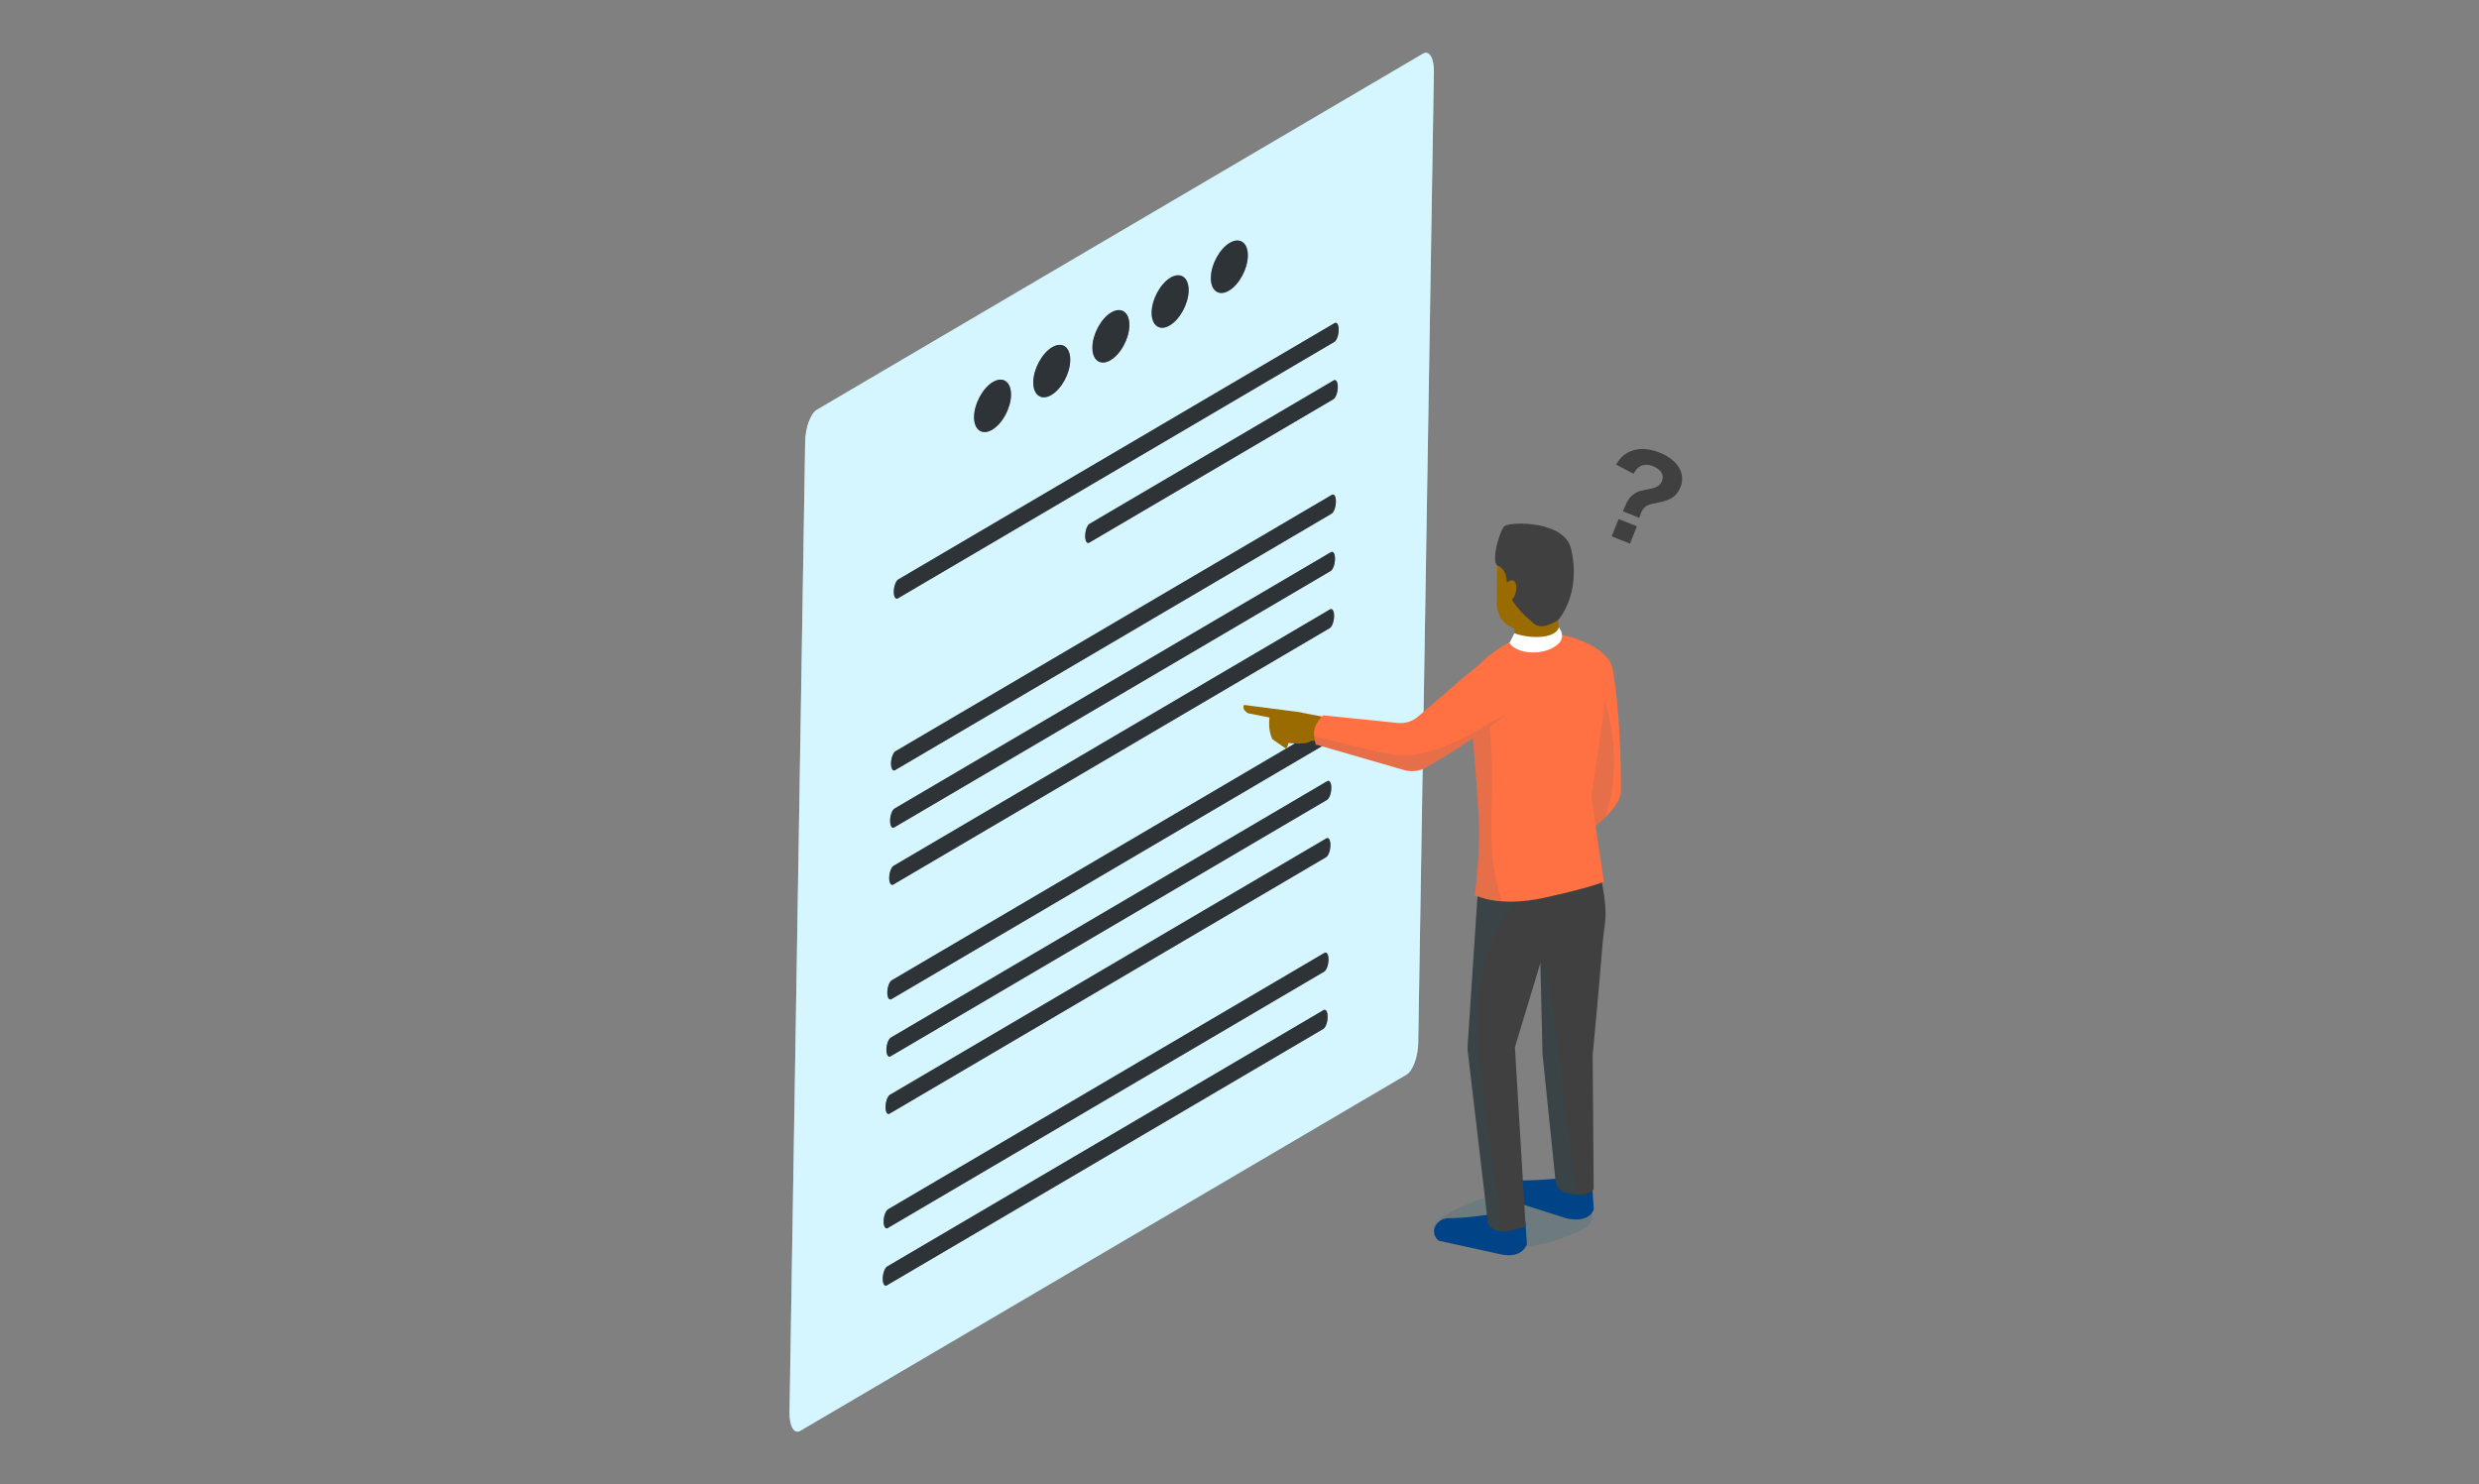 <svg width="384" height="230" viewBox="0 0 384 230" fill="none" xmlns="http://www.w3.org/2000/svg">
<rect x="0" y="0" width="384" height="230" fill="#808080" stroke="none"/>
<path d="M204.97 159.432C205.34 159.216 205.634 158.397 205.649 157.594C205.664 156.791 205.387 156.297 205.016 156.513L137.415 196.243C137.06 196.459 136.751 197.278 136.735 198.096C136.735 198.915 137.013 199.378 137.369 199.162L204.97 159.432ZM205.109 150.553C205.479 150.337 205.773 149.518 205.788 148.716C205.804 147.913 205.526 147.434 205.155 147.65L137.554 187.38C137.199 187.596 136.89 188.415 136.874 189.218C136.859 190.02 137.152 190.499 137.508 190.283L205.109 150.553ZM205.402 132.811C205.773 132.595 206.066 131.777 206.081 130.974C206.097 130.171 205.819 129.677 205.448 129.893L137.847 169.623C137.492 169.839 137.183 170.657 137.168 171.476C137.152 172.294 137.446 172.757 137.801 172.541L205.402 132.811ZM205.541 123.933C205.912 123.716 206.205 122.898 206.22 122.095C206.236 121.292 205.958 120.814 205.587 121.03L137.986 160.76C137.631 160.976 137.322 161.794 137.307 162.597C137.291 163.4 137.585 163.879 137.94 163.663L205.541 123.933ZM205.68 115.085C206.051 114.869 206.344 114.05 206.359 113.232C206.375 112.414 206.097 111.95 205.726 112.167L138.125 151.896C137.77 152.113 137.461 152.931 137.446 153.734C137.43 154.537 137.708 155.031 138.079 154.815L205.68 115.085ZM205.973 97.328C206.344 97.111 206.637 96.293 206.653 95.49C206.668 94.687 206.39 94.209 206.02 94.425L138.419 134.155C138.063 134.371 137.755 135.189 137.739 135.992C137.724 136.795 138.017 137.274 138.372 137.058L205.973 97.328ZM206.112 88.464C206.483 88.248 206.776 87.43 206.792 86.612C206.792 85.793 206.529 85.33 206.159 85.546L138.558 125.276C138.202 125.492 137.894 126.311 137.878 127.113C137.863 127.916 138.141 128.411 138.511 128.194L206.112 88.464ZM206.251 79.586C206.622 79.37 206.915 78.551 206.931 77.748C206.946 76.945 206.668 76.451 206.298 76.667L138.697 116.397C138.341 116.614 138.033 117.432 138.017 118.25C138.002 119.069 138.295 119.532 138.65 119.316L206.251 79.586ZM206.545 61.859C206.915 61.643 207.209 60.825 207.224 60.007C207.24 59.188 206.962 58.725 206.591 58.941L168.776 81.161C168.405 81.377 168.112 82.195 168.096 82.998C168.096 83.801 168.359 84.295 168.729 84.079L206.545 61.859ZM206.684 52.981C207.054 52.765 207.348 51.946 207.363 51.143C207.363 50.34 207.101 49.846 206.73 50.062L139.129 89.792C138.774 90.008 138.465 90.827 138.45 91.645C138.434 92.464 138.727 92.927 139.083 92.711L206.684 52.981ZM190.362 45.029C191.937 44.102 193.25 41.678 193.281 39.64C193.312 37.602 192.061 36.691 190.471 37.632C188.88 38.574 187.583 40.968 187.552 43.021C187.521 45.075 188.772 45.971 190.362 45.029ZM181.19 50.418C182.765 49.491 184.078 47.067 184.109 45.029C184.14 42.99 182.889 42.079 181.299 43.021C179.708 43.963 178.411 46.357 178.38 48.41C178.349 50.464 179.6 51.359 181.19 50.418ZM172.034 55.806C173.609 54.88 174.921 52.456 174.952 50.433C174.983 48.41 173.732 47.484 172.157 48.41C170.582 49.337 169.27 51.745 169.239 53.799C169.208 55.853 170.459 56.748 172.049 55.806M162.862 61.196C164.437 60.269 165.749 57.845 165.78 55.822C165.811 53.799 164.56 52.873 162.985 53.799C161.41 54.726 160.098 57.135 160.067 59.188C160.036 61.242 161.287 62.137 162.877 61.196M153.69 66.584C155.265 65.658 156.577 63.234 156.608 61.211C156.639 59.188 155.388 58.262 153.813 59.188C152.238 60.115 150.926 62.523 150.895 64.577C150.864 66.631 152.115 67.526 153.705 66.584M126.529 63.496L220.426 8.31C221.399 7.738 222.156 9.02 222.109 11.166L219.685 161.609C219.654 163.74 218.836 165.948 217.878 166.504L123.981 221.69C123.008 222.261 122.267 220.98 122.298 218.849L124.722 68.406C124.753 66.26 125.572 64.067 126.529 63.496Z" fill="#ADECFF"/>
<path d="M204.97 159.432C205.34 159.216 205.634 158.397 205.649 157.594C205.664 156.791 205.387 156.297 205.016 156.513L137.415 196.243C137.06 196.459 136.751 197.278 136.735 198.096C136.735 198.915 137.013 199.378 137.369 199.162L204.97 159.432ZM205.109 150.553C205.479 150.337 205.773 149.518 205.788 148.716C205.804 147.913 205.526 147.434 205.155 147.65L137.554 187.38C137.199 187.596 136.89 188.415 136.874 189.218C136.859 190.02 137.152 190.499 137.508 190.283L205.109 150.553ZM205.402 132.811C205.773 132.595 206.066 131.777 206.081 130.974C206.097 130.171 205.819 129.677 205.448 129.893L137.847 169.623C137.492 169.839 137.183 170.657 137.168 171.476C137.152 172.294 137.446 172.757 137.801 172.541L205.402 132.811ZM205.541 123.933C205.912 123.716 206.205 122.898 206.22 122.095C206.236 121.292 205.958 120.814 205.587 121.03L137.986 160.76C137.631 160.976 137.322 161.794 137.307 162.597C137.291 163.4 137.585 163.879 137.94 163.663L205.541 123.933ZM205.68 115.085C206.051 114.869 206.344 114.05 206.359 113.232C206.375 112.414 206.097 111.95 205.726 112.167L138.125 151.896C137.77 152.113 137.461 152.931 137.446 153.734C137.43 154.537 137.708 155.031 138.079 154.815L205.68 115.085ZM205.973 97.328C206.344 97.111 206.637 96.293 206.653 95.49C206.668 94.687 206.39 94.209 206.02 94.425L138.419 134.155C138.063 134.371 137.755 135.189 137.739 135.992C137.724 136.795 138.017 137.274 138.372 137.058L205.973 97.328ZM206.112 88.464C206.483 88.248 206.776 87.43 206.792 86.612C206.792 85.793 206.529 85.33 206.159 85.546L138.558 125.276C138.202 125.492 137.894 126.311 137.878 127.113C137.863 127.916 138.141 128.411 138.511 128.194L206.112 88.464ZM206.251 79.586C206.622 79.37 206.915 78.551 206.931 77.748C206.946 76.945 206.668 76.451 206.298 76.667L138.697 116.397C138.341 116.614 138.033 117.432 138.017 118.25C138.002 119.069 138.295 119.532 138.65 119.316L206.251 79.586ZM206.545 61.859C206.915 61.643 207.209 60.825 207.224 60.007C207.24 59.188 206.962 58.725 206.591 58.941L168.776 81.161C168.405 81.377 168.112 82.195 168.096 82.998C168.096 83.801 168.359 84.295 168.729 84.079L206.545 61.859ZM206.684 52.981C207.054 52.765 207.348 51.946 207.363 51.143C207.363 50.34 207.101 49.846 206.73 50.062L139.129 89.792C138.774 90.008 138.465 90.827 138.45 91.645C138.434 92.464 138.727 92.927 139.083 92.711L206.684 52.981ZM190.362 45.029C191.937 44.102 193.25 41.678 193.281 39.64C193.312 37.602 192.061 36.691 190.471 37.632C188.88 38.574 187.583 40.968 187.552 43.021C187.521 45.075 188.772 45.971 190.362 45.029ZM181.19 50.418C182.765 49.491 184.078 47.067 184.109 45.029C184.14 42.99 182.889 42.079 181.299 43.021C179.708 43.963 178.411 46.357 178.38 48.41C178.349 50.464 179.6 51.359 181.19 50.418ZM172.034 55.806C173.609 54.88 174.921 52.456 174.952 50.433C174.983 48.41 173.732 47.484 172.157 48.41C170.582 49.337 169.27 51.745 169.239 53.799C169.208 55.853 170.459 56.748 172.049 55.806M162.862 61.196C164.437 60.269 165.749 57.845 165.78 55.822C165.811 53.799 164.56 52.873 162.985 53.799C161.41 54.726 160.098 57.135 160.067 59.188C160.036 61.242 161.287 62.137 162.877 61.196M153.69 66.584C155.265 65.658 156.577 63.234 156.608 61.211C156.639 59.188 155.388 58.262 153.813 59.188C152.238 60.115 150.926 62.523 150.895 64.577C150.864 66.631 152.115 67.526 153.705 66.584M126.529 63.496L220.426 8.31C221.399 7.738 222.156 9.02 222.109 11.166L219.685 161.609C219.654 163.74 218.836 165.948 217.878 166.504L123.981 221.69C123.008 222.261 122.267 220.98 122.298 218.849L124.722 68.406C124.753 66.26 125.572 64.067 126.529 63.496Z" fill="white" fill-opacity="0.5"/>
<path d="M139.128 89.792L206.73 50.062C207.1 49.846 207.378 50.325 207.363 51.143C207.347 51.962 207.054 52.765 206.683 52.981L139.082 92.711C138.727 92.927 138.434 92.448 138.449 91.645C138.465 90.842 138.773 90.009 139.128 89.792Z" fill="#2E3338"/>
<path d="M138.699 116.413L206.3 76.683C206.671 76.467 206.948 76.945 206.933 77.764C206.918 78.582 206.624 79.385 206.254 79.601L138.653 119.331C138.297 119.547 138.004 119.069 138.019 118.266C138.035 117.463 138.344 116.629 138.699 116.413Z" fill="#2E3338"/>
<path d="M138.127 151.896L205.728 112.167C206.098 111.95 206.376 112.429 206.361 113.232C206.345 114.035 206.052 114.869 205.681 115.085L138.08 154.815C137.725 155.031 137.432 154.552 137.447 153.734C137.463 152.916 137.771 152.113 138.127 151.896Z" fill="#2E3338"/>
<path d="M137.554 187.38L205.155 147.65C205.526 147.434 205.804 147.913 205.788 148.716C205.773 149.519 205.48 150.337 205.109 150.553L137.508 190.283C137.153 190.499 136.859 190.021 136.875 189.218C136.89 188.415 137.199 187.596 137.554 187.38Z" fill="#2E3338"/>
<path d="M168.776 81.161L206.591 58.941C206.962 58.725 207.239 59.204 207.224 60.007C207.209 60.809 206.915 61.643 206.545 61.859L168.729 84.079C168.359 84.295 168.081 83.817 168.096 82.998C168.112 82.18 168.405 81.377 168.776 81.161Z" fill="#2E3338"/>
<path d="M138.56 125.291L206.161 85.561C206.532 85.345 206.81 85.824 206.794 86.627C206.779 87.43 206.485 88.264 206.115 88.48L138.514 128.21C138.159 128.426 137.865 127.947 137.881 127.129C137.881 126.31 138.205 125.508 138.56 125.291Z" fill="#2E3338"/>
<path d="M137.988 160.775L205.589 121.045C205.96 120.829 206.237 121.308 206.222 122.111C206.222 122.913 205.913 123.732 205.543 123.948L137.942 163.678C137.586 163.894 137.293 163.415 137.309 162.613C137.309 161.81 137.633 160.991 137.988 160.775Z" fill="#2E3338"/>
<path d="M137.416 196.243L205.017 156.513C205.387 156.297 205.665 156.776 205.65 157.594C205.65 158.413 205.341 159.215 204.97 159.432L137.369 199.162C137.014 199.378 136.721 198.899 136.736 198.096C136.752 197.293 137.06 196.459 137.416 196.243Z" fill="#2E3338"/>
<path d="M138.418 134.155L206.019 94.425C206.389 94.209 206.667 94.687 206.652 95.49C206.636 96.293 206.343 97.111 205.972 97.328L138.371 137.058C138.016 137.274 137.723 136.795 137.738 135.992C137.754 135.189 138.062 134.371 138.418 134.155Z" fill="#2E3338"/>
<path d="M137.849 169.638L205.45 129.908C205.821 129.692 206.099 130.171 206.083 130.989C206.068 131.808 205.775 132.61 205.404 132.827L137.803 172.557C137.448 172.773 137.154 172.294 137.17 171.491C137.185 170.688 137.494 169.854 137.849 169.638Z" fill="#2E3338"/>
<path d="M190.488 37.632C192.063 36.706 193.329 37.601 193.298 39.64C193.267 41.678 191.955 44.087 190.38 45.029C188.805 45.971 187.539 45.029 187.57 43.021C187.601 40.998 188.913 38.574 190.488 37.632Z" fill="#2E3338"/>
<path d="M181.314 43.021C182.889 42.095 184.155 42.99 184.124 45.029C184.094 47.067 182.781 49.476 181.206 50.417C179.631 51.359 178.365 50.417 178.396 48.41C178.427 46.387 179.739 43.963 181.314 43.021Z" fill="#2E3338"/>
<path d="M162.986 53.799C164.561 52.873 165.812 53.768 165.781 55.822C165.75 57.876 164.437 60.269 162.862 61.196C161.287 62.122 160.021 61.196 160.052 59.188C160.083 57.181 161.396 54.741 162.97 53.799" fill="#2E3338"/>
<path d="M172.142 48.41C173.717 47.484 174.968 48.38 174.937 50.433C174.906 52.487 173.594 54.88 172.019 55.807C170.444 56.733 169.177 55.822 169.208 53.799C169.239 51.776 170.552 49.352 172.127 48.41" fill="#2E3338"/>
<path d="M153.812 59.188C155.387 58.262 156.638 59.157 156.607 61.211C156.576 63.265 155.263 65.658 153.688 66.584C152.113 67.511 150.847 66.584 150.878 64.577C150.909 62.57 152.222 60.13 153.797 59.188" fill="#2E3338"/>
<g style="mix-blend-mode:multiply" opacity="0.15">
<path d="M224.514 187.944C228.291 185.862 234.332 183.985 238.63 184.167C244.235 184.324 250.046 188.368 244.332 190.886C236.281 194.421 234.502 192.75 229.538 192.581C225.773 192.447 218.255 191.418 224.514 187.956V187.944Z" fill="#005D7A"/>
</g>
<path d="M224.407 188.755C227.107 188.755 230.896 188.161 230.896 188.161L236.283 189.263L236.525 192.798C235.545 195.171 232.555 194.372 232.555 194.372L222.845 192.241C221.259 190.873 222.567 188.755 224.407 188.755Z" fill="#004386"/>
<path d="M236.068 182.896C238.647 182.896 242.024 182.544 242.024 182.544L246.661 183.985L246.879 187.435C245.947 189.699 242.617 188.767 242.617 188.767L234.579 186.213C232.945 185.559 234.313 182.896 236.068 182.896Z" fill="#004386"/>
<path d="M246.852 130.379C246.852 130.379 248.474 137.703 248.643 140.124C248.861 143.078 248.498 142.788 248.111 147.739C247.651 153.695 246.706 163.465 246.706 163.465L246.864 184.203C246.864 184.203 246.404 185.474 243.341 185.002C242.215 184.833 241.029 184.203 240.968 183.065L238.946 163.38L238.607 149.216L234.661 162.267L236.319 190.002C236.319 190.002 231.271 192.157 230.472 189.397L227.312 162.472L229.189 133.999C231.622 138.139 246.234 130.742 246.84 130.391L246.852 130.379Z" fill="#404040"/>
<path opacity="0.1" d="M244.479 185.099C244.152 185.099 243.776 185.063 243.341 185.002C242.215 184.833 241.028 184.203 240.968 183.065L238.946 163.38L238.607 149.216C238.607 149.216 238.873 149.519 239.261 150.027C241.234 154.579 242.772 178.84 244.466 185.111L244.479 185.099Z" fill="#005D7A"/>
<path opacity="0.1" d="M246.85 130.379C246.85 130.379 247.02 131.141 247.25 132.267C245.749 131.843 244.042 131.977 242.286 132.981C232.214 138.756 228.509 149.434 229.066 160.584C229.575 170.765 231.814 180.668 232.48 190.777C231.56 190.716 230.761 190.353 230.483 189.385L227.323 162.46L229.2 133.986C231.633 138.127 246.245 130.73 246.85 130.379Z" fill="#005D7A"/>
<path d="M249.79 103.611C249.79 103.611 251.11 110.149 251.086 122.57C251.086 125.463 245.432 129.313 245.432 129.313L245.916 109.144L249.79 103.611Z" fill="#FF7043"/>
<path opacity="0.1" d="M247.793 106.469C250.262 112.497 250.783 120.1 248.725 126.577C247.175 128.139 245.432 129.325 245.432 129.325L245.916 109.156L247.793 106.469Z" fill="#005D7A"/>
<path d="M227.904 111.444C228.655 109.519 227.638 104.761 229.393 102.776C230.507 101.517 232.383 100.27 234.333 99.205C238.921 96.686 244.611 99.144 244.611 99.144C253.46 102.655 248.388 107.134 248.57 108.127C248.763 109.12 246.475 123.393 246.475 123.393L248.448 136.625C248.448 136.625 246.475 137.509 239.26 139.095C232.044 140.681 228.449 138.683 228.449 138.683C228.449 138.683 229.393 131.686 229.054 126.444C228.558 118.889 227.904 111.444 227.904 111.444Z" fill="#FF7043"/>
<path opacity="0.1" d="M227.903 111.444C228.496 109.907 228 106.626 228.641 104.326C231.753 112.207 231.063 120.161 231.002 128.599C230.978 132.57 231.402 136.25 232.709 139.652C229.864 139.458 228.448 138.671 228.448 138.671C228.448 138.671 229.392 131.674 229.053 126.432C228.557 118.878 227.903 111.432 227.903 111.432V111.444Z" fill="#005D7A"/>
<path d="M200.869 110.27L205.469 111.166L206.619 114.979L203.12 114.773C202.527 115.463 199.573 115.124 199.573 115.124C199.525 115.766 199.174 115.984 199.174 115.984L197.092 114.531C196.329 112.933 196.656 111.178 196.656 111.178L193.302 110.512C192.249 109.858 192.709 109.229 192.709 109.229L200.857 110.282L200.869 110.27Z" fill="#996B00"/>
<path d="M241.545 98.466C241.521 100.488 234.632 101.142 234.656 99.132L234.317 92.401L241.085 92.486L241.545 98.466Z" fill="#996B00"/>
<path d="M241.495 97.195L241.81 97.788C242.076 98.393 241.992 99.12 241.544 99.604C239.583 101.662 235.103 101.517 233.82 99.652L234.583 98.115C236.689 98.938 240.878 99.108 241.483 97.195H241.495Z" fill="white"/>
<path d="M243.107 87.413L242.417 93.067C242.381 96.117 236.897 97.752 236.897 97.752C233.943 97.715 231.812 96.335 231.849 93.224L231.945 85.391L243.095 87.425L243.107 87.413Z" fill="#996B00"/>
<path d="M233.084 81.481C234.258 80.803 242.297 80.719 243.338 84.98C245.045 91.977 241.401 96.021 241.401 96.021C241.401 96.021 239.052 97.764 237.708 96.687C235.856 95.198 233.386 92.776 233.411 90.391C233.435 88.006 231.934 87.619 231.934 87.619C230.893 86.856 232.442 81.844 233.084 81.481Z" fill="#404040"/>
<path d="M234.861 90.803C235.018 92.147 234.111 93.611 233.033 93.103L233.069 90.512C233.069 90.512 234.667 88.987 234.873 90.803H234.861Z" fill="#996B00"/>
<path d="M204.99 110.839L216.479 112.013C217.641 112.134 218.791 111.783 219.675 111.02C223.645 107.631 229.42 102.486 230.582 102.026C236.672 99.629 237.35 106.662 234.105 109.931C231.926 112.122 224.348 116.989 220.885 118.926C219.844 119.507 218.633 119.64 217.483 119.313L203.852 115.367C203.852 115.367 203.852 115.875 203.573 114.108C203.283 112.207 204.978 110.839 204.978 110.839H204.99Z" fill="#FF7043"/>
<path opacity="0.1" d="M233.451 110.524C230.691 112.909 224.057 117.146 220.885 118.914C219.844 119.495 218.633 119.628 217.483 119.301L203.851 115.355C203.851 115.355 203.851 115.863 203.573 114.095C205.195 114.362 214.517 117.11 217.495 117.074C223.052 117.013 228.657 113.212 233.439 110.524H233.451Z" fill="#005D7A"/>
<path d="M253.943 80.239L251.371 79.218C251.542 78.882 251.555 78.849 251.783 78.325C252.165 77.362 252.651 76.767 253.386 76.367C253.899 76.09 254.055 76.037 255.483 75.777C255.957 75.697 256.424 75.536 256.745 75.356C257.06 75.193 257.272 74.95 257.43 74.552C257.818 73.572 257.322 72.741 256.01 72.221C255.23 71.911 254.464 71.953 253.905 72.346C253.581 72.583 253.392 72.815 253.042 73.406L250.323 71.981C251.036 70.862 251.578 70.366 252.512 69.949C253.811 69.388 255.346 69.441 257.039 70.112C259.878 71.239 261.157 73.341 260.307 75.482C260.004 76.246 259.548 76.814 258.946 77.171C258.436 77.487 257.803 77.678 256.63 77.923C255.589 78.125 255.254 78.242 254.93 78.478C254.606 78.715 254.355 79.057 254.164 79.538C254.091 79.721 254.029 79.927 253.943 80.239ZM250.721 80.42L253.559 81.546L252.492 84.235L249.654 83.109L250.721 80.42Z" fill="#404040"/>
</svg>

